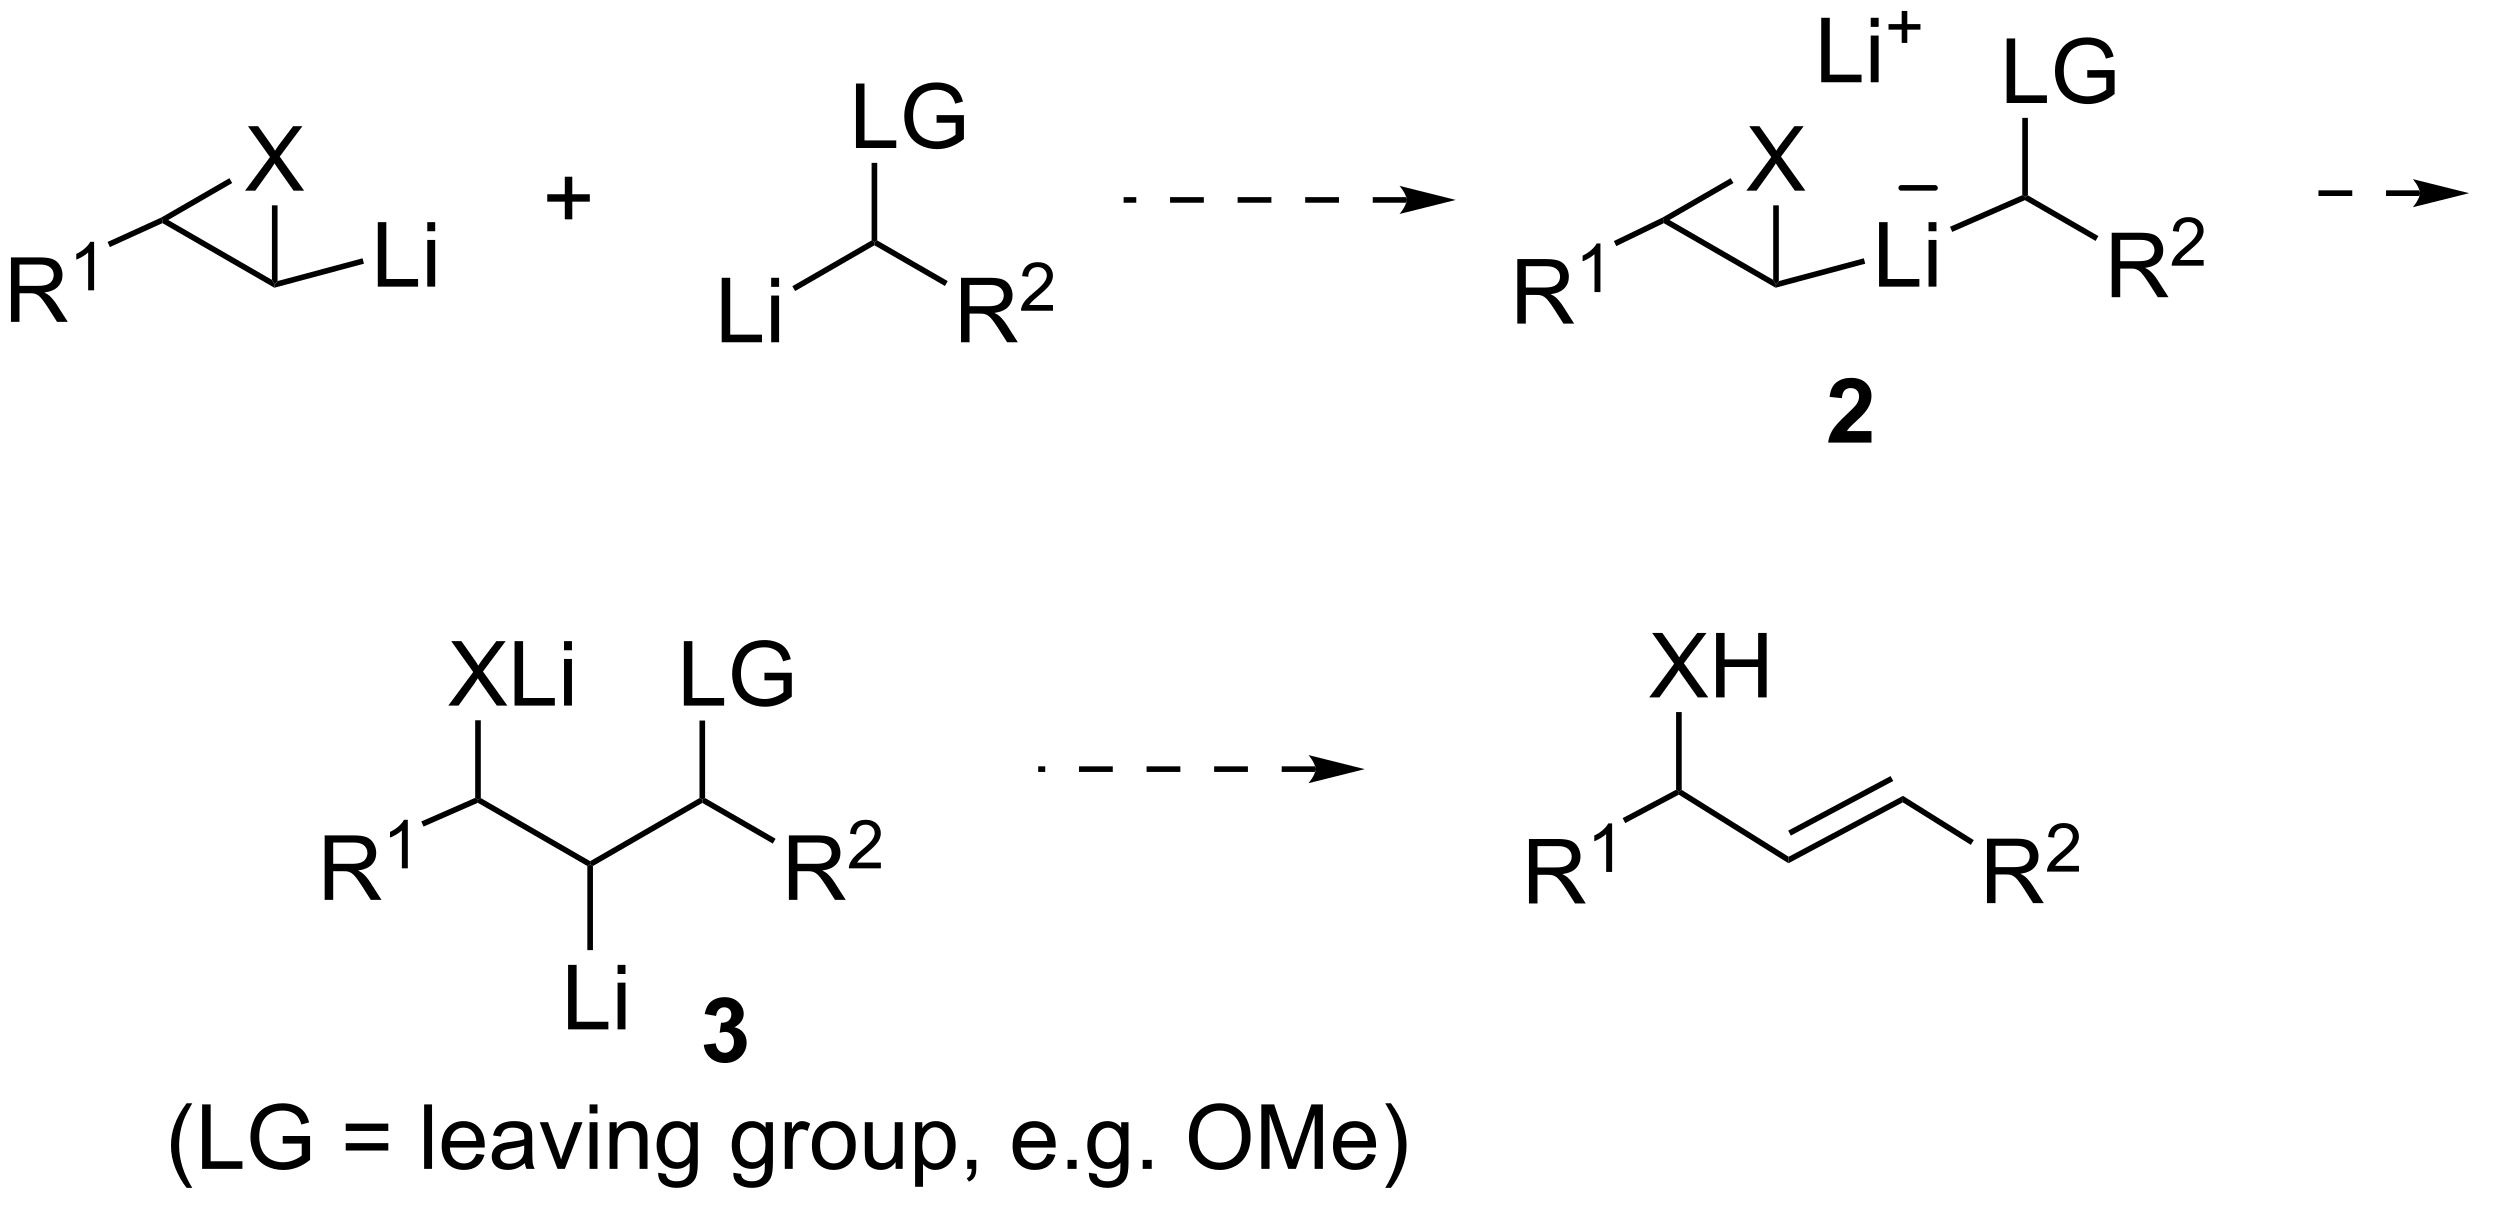 <?xml version="1.0" encoding="UTF-8"?>
<!DOCTYPE svg PUBLIC '-//W3C//DTD SVG 1.0//EN'
          'http://www.w3.org/TR/2001/REC-SVG-20010904/DTD/svg10.dtd'>
<svg stroke-dasharray="none" shape-rendering="auto" xmlns="http://www.w3.org/2000/svg" font-family="'Dialog'" text-rendering="auto" width="609" fill-opacity="1" color-interpolation="auto" color-rendering="auto" preserveAspectRatio="xMidYMid meet" font-size="12px" viewBox="0 0 609 298" fill="black" xmlns:xlink="http://www.w3.org/1999/xlink" stroke="black" image-rendering="auto" stroke-miterlimit="10" stroke-linecap="square" stroke-linejoin="miter" font-style="normal" stroke-width="1" height="298" stroke-dashoffset="0" font-weight="normal" stroke-opacity="1"
><!--Generated by the Batik Graphics2D SVG Generator--><defs id="genericDefs"
  /><g
  ><defs id="defs1"
    ><clipPath clipPathUnits="userSpaceOnUse" id="clipPath1"
      ><path d="M3.108 3.697 L231.298 3.697 L231.298 115.123 L3.108 115.123 L3.108 3.697 Z"
      /></clipPath
      ><clipPath clipPathUnits="userSpaceOnUse" id="clipPath2"
      ><path d="M14.671 4.695 L14.671 112.903 L236.227 112.903 L236.227 4.695 Z"
      /></clipPath
      ><clipPath clipPathUnits="userSpaceOnUse" id="clipPath3"
      ><path d="M14.671 4.695 L14.671 112.05 L235.545 112.05 L235.545 4.695 Z"
      /></clipPath
    ></defs
    ><g stroke-width="0.5" transform="matrix(2.743,0,0,2.743,-40.242,-12.877)" stroke-linejoin="round" stroke-linecap="round"
    ><path fill="none" d="M183.515 21.38 L186.515 21.38" clip-path="url(#clipPath3)"
    /></g
    ><g transform="matrix(2.743,0,0,2.743,-40.242,-12.877)"
    ><path d="M15.643 33.28 L15.643 27.553 L18.183 27.553 Q18.948 27.553 19.347 27.707 Q19.745 27.861 19.982 28.251 Q20.222 28.642 20.222 29.116 Q20.222 29.725 19.826 30.145 Q19.433 30.561 18.607 30.673 Q18.909 30.819 19.065 30.96 Q19.396 31.264 19.693 31.72 L20.69 33.28 L19.737 33.28 L18.979 32.087 Q18.646 31.572 18.43 31.298 Q18.216 31.025 18.047 30.915 Q17.878 30.806 17.701 30.764 Q17.573 30.736 17.279 30.736 L16.401 30.736 L16.401 33.28 L15.643 33.28 ZM16.401 30.079 L18.029 30.079 Q18.55 30.079 18.841 29.973 Q19.136 29.866 19.287 29.629 Q19.44 29.392 19.44 29.116 Q19.44 28.71 19.143 28.449 Q18.849 28.186 18.214 28.186 L16.401 28.186 L16.401 30.079 Z" stroke="none" clip-path="url(#clipPath3)"
    /></g
    ><g transform="matrix(2.743,0,0,2.743,-40.242,-12.877)"
    ><path d="M23.027 30.48 L22.5 30.48 L22.5 27.119 Q22.308 27.3 22 27.482 Q21.691 27.664 21.445 27.755 L21.445 27.246 Q21.886 27.037 22.216 26.742 Q22.548 26.445 22.687 26.168 L23.027 26.168 L23.027 30.48 Z" stroke="none" clip-path="url(#clipPath3)"
    /></g
    ><g transform="matrix(2.743,0,0,2.743,-40.242,-12.877)"
    ><path d="M24.429 26.636 L24.221 26.181 L28.995 24.008 L29.11 24.23 L29.096 24.511 Z" stroke="none" clip-path="url(#clipPath3)"
    /></g
    ><g transform="matrix(2.743,0,0,2.743,-40.242,-12.877)"
    ><path d="M29.096 24.511 L29.11 24.23 L29.61 24.23 L38.82 29.547 L39.07 29.98 L39.035 30.248 Z" stroke="none" clip-path="url(#clipPath3)"
    /></g
    ><g transform="matrix(2.743,0,0,2.743,-40.242,-12.877)"
    ><path d="M36.431 21.63 L38.645 18.646 L36.692 15.903 L37.596 15.903 L38.635 17.372 Q38.958 17.828 39.096 18.075 Q39.286 17.763 39.549 17.422 L40.7 15.903 L41.525 15.903 L39.512 18.601 L41.681 21.63 L40.744 21.63 L39.301 19.586 Q39.181 19.411 39.051 19.203 Q38.861 19.515 38.778 19.633 L37.34 21.63 L36.431 21.63 Z" stroke="none" clip-path="url(#clipPath3)"
    /></g
    ><g transform="matrix(2.743,0,0,2.743,-40.242,-12.877)"
    ><path d="M39.32 29.654 L39.07 29.98 L38.82 29.547 L38.82 22.93 L39.32 22.93 Z" stroke="none" clip-path="url(#clipPath3)"
    /></g
    ><g transform="matrix(2.743,0,0,2.743,-40.242,-12.877)"
    ><path d="M35.041 20.517 L35.291 20.95 L29.61 24.23 L29.11 24.23 L28.995 24.008 Z" stroke="none" clip-path="url(#clipPath3)"
    /></g
    ><g transform="matrix(2.743,0,0,2.743,-40.242,-12.877)"
    ><path d="M48.221 30.15 L48.221 24.423 L48.979 24.423 L48.979 29.473 L51.799 29.473 L51.799 30.15 L48.221 30.15 ZM52.616 25.231 L52.616 24.423 L53.319 24.423 L53.319 25.231 L52.616 25.231 ZM52.616 30.15 L52.616 26.002 L53.319 26.002 L53.319 30.15 L52.616 30.15 Z" stroke="none" clip-path="url(#clipPath3)"
    /></g
    ><g transform="matrix(2.743,0,0,2.743,-40.242,-12.877)"
    ><path d="M39.035 30.248 L39.07 29.98 L39.32 29.654 L46.864 27.631 L46.994 28.113 Z" stroke="none" clip-path="url(#clipPath3)"
    /></g
    ><g transform="matrix(2.743,0,0,2.743,-40.242,-12.877)"
    ><path d="M90.687 17.84 L90.687 12.113 L91.445 12.113 L91.445 17.163 L94.265 17.163 L94.265 17.84 L90.687 17.84 ZM97.847 15.593 L97.847 14.921 L100.274 14.918 L100.274 17.043 Q99.714 17.488 99.121 17.715 Q98.527 17.939 97.902 17.939 Q97.058 17.939 96.368 17.577 Q95.68 17.215 95.329 16.533 Q94.977 15.848 94.977 15.004 Q94.977 14.168 95.326 13.444 Q95.675 12.718 96.332 12.366 Q96.988 12.014 97.845 12.014 Q98.464 12.014 98.967 12.218 Q99.47 12.418 99.753 12.777 Q100.04 13.137 100.188 13.715 L99.503 13.902 Q99.376 13.465 99.183 13.215 Q98.993 12.965 98.636 12.814 Q98.282 12.663 97.847 12.663 Q97.329 12.663 96.949 12.822 Q96.571 12.981 96.337 13.238 Q96.105 13.496 95.977 13.803 Q95.759 14.335 95.759 14.957 Q95.759 15.723 96.022 16.238 Q96.285 16.754 96.787 17.004 Q97.293 17.254 97.86 17.254 Q98.352 17.254 98.821 17.064 Q99.29 16.874 99.532 16.66 L99.532 15.593 L97.847 15.593 Z" stroke="none" clip-path="url(#clipPath3)"
    /></g
    ><g transform="matrix(2.743,0,0,2.743,-40.242,-12.877)"
    ><path d="M100.016 35.09 L100.016 29.363 L102.555 29.363 Q103.321 29.363 103.719 29.517 Q104.118 29.671 104.355 30.061 Q104.594 30.452 104.594 30.926 Q104.594 31.535 104.199 31.955 Q103.805 32.371 102.98 32.483 Q103.282 32.629 103.438 32.77 Q103.769 33.074 104.066 33.53 L105.063 35.09 L104.11 35.09 L103.352 33.897 Q103.019 33.382 102.803 33.108 Q102.589 32.835 102.42 32.725 Q102.251 32.616 102.074 32.574 Q101.946 32.546 101.652 32.546 L100.774 32.546 L100.774 35.09 L100.016 35.09 ZM100.774 31.89 L102.402 31.89 Q102.923 31.89 103.214 31.783 Q103.508 31.676 103.659 31.439 Q103.813 31.202 103.813 30.926 Q103.813 30.52 103.516 30.259 Q103.222 29.996 102.587 29.996 L100.774 29.996 L100.774 31.89 Z" stroke="none" clip-path="url(#clipPath3)"
    /></g
    ><g transform="matrix(2.743,0,0,2.743,-40.242,-12.877)"
    ><path d="M108.185 31.782 L108.185 32.29 L105.345 32.29 Q105.339 32.099 105.408 31.923 Q105.515 31.634 105.753 31.352 Q105.994 31.071 106.445 30.702 Q107.144 30.128 107.39 29.792 Q107.636 29.456 107.636 29.157 Q107.636 28.845 107.412 28.63 Q107.189 28.413 106.828 28.413 Q106.447 28.413 106.218 28.642 Q105.99 28.87 105.988 29.274 L105.445 29.22 Q105.501 28.612 105.865 28.296 Q106.228 27.977 106.839 27.977 Q107.458 27.977 107.818 28.321 Q108.179 28.663 108.179 29.169 Q108.179 29.427 108.074 29.677 Q107.968 29.925 107.722 30.2 Q107.478 30.476 106.91 30.956 Q106.435 31.355 106.3 31.497 Q106.165 31.64 106.078 31.782 L108.185 31.782 Z" stroke="none" clip-path="url(#clipPath3)"
    /></g
    ><g transform="matrix(2.743,0,0,2.743,-40.242,-12.877)"
    ><path d="M98.836 29.66 L98.586 30.093 L92.326 26.479 L92.326 26.19 L92.576 26.046 Z" stroke="none" clip-path="url(#clipPath3)"
    /></g
    ><g transform="matrix(2.743,0,0,2.743,-40.242,-12.877)"
    ><path d="M92.576 26.046 L92.326 26.19 L92.076 26.046 L92.076 19.161 L92.576 19.161 Z" stroke="none" clip-path="url(#clipPath3)"
    /></g
    ><g transform="matrix(2.743,0,0,2.743,-40.242,-12.877)"
    ><path d="M78.762 35.09 L78.762 29.363 L79.52 29.363 L79.52 34.413 L82.34 34.413 L82.34 35.09 L78.762 35.09 ZM83.157 30.171 L83.157 29.363 L83.86 29.363 L83.86 30.171 L83.157 30.171 ZM83.157 35.09 L83.157 30.942 L83.86 30.942 L83.86 35.09 L83.157 35.09 Z" stroke="none" clip-path="url(#clipPath3)"
    /></g
    ><g transform="matrix(2.743,0,0,2.743,-40.242,-12.877)"
    ><path d="M85.285 30.544 L85.035 30.111 L92.076 26.046 L92.326 26.19 L92.326 26.479 Z" stroke="none" clip-path="url(#clipPath3)"
    /></g
    ><g transform="matrix(2.743,0,0,2.743,-40.242,-12.877)"
    ><path d="M64.83 24.173 L64.83 22.603 L63.27 22.603 L63.27 21.946 L64.83 21.946 L64.83 20.389 L65.494 20.389 L65.494 21.946 L67.051 21.946 L67.051 22.603 L65.494 22.603 L65.494 24.173 L64.83 24.173 Z" stroke="none" clip-path="url(#clipPath3)"
    /></g
    ><g transform="matrix(2.743,0,0,2.743,-40.242,-12.877)"
    ><path d="M149.419 33.43 L149.419 27.703 L151.958 27.703 Q152.724 27.703 153.122 27.857 Q153.52 28.011 153.757 28.401 Q153.997 28.792 153.997 29.266 Q153.997 29.875 153.601 30.295 Q153.208 30.711 152.382 30.823 Q152.685 30.969 152.841 31.11 Q153.172 31.414 153.468 31.87 L154.466 33.43 L153.513 33.43 L152.755 32.237 Q152.422 31.722 152.205 31.448 Q151.992 31.175 151.823 31.065 Q151.653 30.956 151.476 30.914 Q151.349 30.886 151.054 30.886 L150.177 30.886 L150.177 33.43 L149.419 33.43 ZM150.177 30.23 L151.804 30.23 Q152.325 30.23 152.617 30.123 Q152.911 30.016 153.062 29.779 Q153.216 29.542 153.216 29.266 Q153.216 28.86 152.919 28.599 Q152.625 28.336 151.989 28.336 L150.177 28.336 L150.177 30.23 Z" stroke="none" clip-path="url(#clipPath3)"
    /></g
    ><g transform="matrix(2.743,0,0,2.743,-40.242,-12.877)"
    ><path d="M156.802 30.63 L156.275 30.63 L156.275 27.269 Q156.084 27.45 155.775 27.632 Q155.466 27.814 155.22 27.905 L155.22 27.396 Q155.662 27.187 155.992 26.892 Q156.324 26.595 156.463 26.317 L156.802 26.317 L156.802 30.63 Z" stroke="none" clip-path="url(#clipPath3)"
    /></g
    ><g transform="matrix(2.743,0,0,2.743,-40.242,-12.877)"
    ><path d="M158.209 26.552 L157.992 26.101 L162.318 24.009 L162.435 24.23 L162.425 24.513 Z" stroke="none" clip-path="url(#clipPath3)"
    /></g
    ><g transform="matrix(2.743,0,0,2.743,-40.242,-12.877)"
    ><path d="M162.425 24.513 L162.435 24.23 L162.935 24.23 L172.145 29.547 L172.395 29.98 L172.36 30.248 Z" stroke="none" clip-path="url(#clipPath3)"
    /></g
    ><g transform="matrix(2.743,0,0,2.743,-40.242,-12.877)"
    ><path d="M169.757 21.63 L171.97 18.646 L170.017 15.903 L170.921 15.903 L171.96 17.372 Q172.283 17.828 172.421 18.075 Q172.611 17.763 172.874 17.422 L174.025 15.903 L174.851 15.903 L172.838 18.601 L175.007 21.63 L174.069 21.63 L172.627 19.586 Q172.507 19.411 172.377 19.203 Q172.186 19.515 172.103 19.633 L170.666 21.63 L169.757 21.63 Z" stroke="none" clip-path="url(#clipPath3)"
    /></g
    ><g transform="matrix(2.743,0,0,2.743,-40.242,-12.877)"
    ><path d="M172.645 29.654 L172.395 29.98 L172.145 29.547 L172.145 22.93 L172.645 22.93 Z" stroke="none" clip-path="url(#clipPath3)"
    /></g
    ><g transform="matrix(2.743,0,0,2.743,-40.242,-12.877)"
    ><path d="M168.367 20.517 L168.617 20.95 L162.935 24.23 L162.435 24.23 L162.318 24.009 Z" stroke="none" clip-path="url(#clipPath3)"
    /></g
    ><g transform="matrix(2.743,0,0,2.743,-40.242,-12.877)"
    ><path d="M181.546 30.15 L181.546 24.423 L182.304 24.423 L182.304 29.473 L185.125 29.473 L185.125 30.15 L181.546 30.15 ZM185.941 25.231 L185.941 24.423 L186.644 24.423 L186.644 25.231 L185.941 25.231 ZM185.941 30.15 L185.941 26.002 L186.644 26.002 L186.644 30.15 L185.941 30.15 Z" stroke="none" clip-path="url(#clipPath3)"
    /></g
    ><g transform="matrix(2.743,0,0,2.743,-40.242,-12.877)"
    ><path d="M172.36 30.248 L172.395 29.98 L172.645 29.654 L180.19 27.631 L180.319 28.113 Z" stroke="none" clip-path="url(#clipPath3)"
    /></g
    ><g transform="matrix(2.743,0,0,2.743,-40.242,-12.877)"
    ><path d="M192.876 13.84 L192.876 8.113 L193.634 8.113 L193.634 13.163 L196.454 13.163 L196.454 13.84 L192.876 13.84 ZM200.036 11.593 L200.036 10.921 L202.464 10.918 L202.464 13.043 Q201.904 13.488 201.31 13.715 Q200.716 13.939 200.091 13.939 Q199.247 13.939 198.557 13.577 Q197.87 13.215 197.518 12.533 Q197.167 11.848 197.167 11.004 Q197.167 10.168 197.516 9.444 Q197.865 8.718 198.521 8.366 Q199.177 8.014 200.034 8.014 Q200.654 8.014 201.156 8.218 Q201.659 8.418 201.943 8.777 Q202.229 9.137 202.378 9.715 L201.693 9.902 Q201.565 9.465 201.372 9.215 Q201.182 8.965 200.826 8.814 Q200.471 8.663 200.036 8.663 Q199.518 8.663 199.138 8.822 Q198.761 8.981 198.526 9.238 Q198.294 9.496 198.167 9.803 Q197.948 10.335 197.948 10.957 Q197.948 11.723 198.211 12.238 Q198.474 12.754 198.977 13.004 Q199.482 13.254 200.049 13.254 Q200.542 13.254 201.011 13.064 Q201.479 12.874 201.721 12.66 L201.721 11.593 L200.036 11.593 Z" stroke="none" clip-path="url(#clipPath3)"
    /></g
    ><g transform="matrix(2.743,0,0,2.743,-40.242,-12.877)"
    ><path d="M202.206 31.09 L202.206 25.363 L204.745 25.363 Q205.51 25.363 205.909 25.517 Q206.307 25.671 206.544 26.061 Q206.784 26.452 206.784 26.926 Q206.784 27.535 206.388 27.955 Q205.995 28.371 205.169 28.483 Q205.471 28.629 205.627 28.77 Q205.958 29.074 206.255 29.53 L207.252 31.09 L206.299 31.09 L205.542 29.897 Q205.208 29.382 204.992 29.108 Q204.779 28.835 204.609 28.725 Q204.44 28.616 204.263 28.574 Q204.135 28.546 203.841 28.546 L202.963 28.546 L202.963 31.09 L202.206 31.09 ZM202.963 27.89 L204.591 27.89 Q205.112 27.89 205.404 27.783 Q205.698 27.676 205.849 27.439 Q206.002 27.202 206.002 26.926 Q206.002 26.52 205.706 26.259 Q205.411 25.996 204.776 25.996 L202.963 25.996 L202.963 27.89 Z" stroke="none" clip-path="url(#clipPath3)"
    /></g
    ><g transform="matrix(2.743,0,0,2.743,-40.242,-12.877)"
    ><path d="M210.374 27.782 L210.374 28.29 L207.534 28.29 Q207.529 28.099 207.597 27.923 Q207.704 27.634 207.943 27.352 Q208.183 27.071 208.634 26.702 Q209.333 26.128 209.579 25.792 Q209.825 25.456 209.825 25.157 Q209.825 24.845 209.601 24.63 Q209.378 24.413 209.017 24.413 Q208.636 24.413 208.407 24.642 Q208.179 24.87 208.177 25.274 L207.634 25.22 Q207.691 24.612 208.054 24.296 Q208.417 23.977 209.029 23.977 Q209.648 23.977 210.007 24.321 Q210.368 24.663 210.368 25.169 Q210.368 25.427 210.263 25.677 Q210.157 25.925 209.911 26.2 Q209.667 26.476 209.099 26.956 Q208.624 27.355 208.489 27.497 Q208.355 27.64 208.267 27.782 L210.374 27.782 Z" stroke="none" clip-path="url(#clipPath3)"
    /></g
    ><g transform="matrix(2.743,0,0,2.743,-40.242,-12.877)"
    ><path d="M201.025 25.66 L200.775 26.093 L194.5 22.47 L194.515 22.19 L194.765 22.046 Z" stroke="none" clip-path="url(#clipPath3)"
    /></g
    ><g transform="matrix(2.743,0,0,2.743,-40.242,-12.877)"
    ><path d="M194.765 22.046 L194.515 22.19 L194.265 22.026 L194.265 15.161 L194.765 15.161 Z" stroke="none" clip-path="url(#clipPath3)"
    /></g
    ><g transform="matrix(2.743,0,0,2.743,-40.242,-12.877)"
    ><path d="M194.265 22.026 L194.515 22.19 L194.5 22.47 L188.044 25.29 L187.844 24.832 Z" stroke="none" clip-path="url(#clipPath3)"
    /></g
    ><g transform="matrix(2.743,0,0,2.743,-40.242,-12.877)"
    ><path d="M54.481 67.36 L56.695 64.376 L54.742 61.633 L55.645 61.633 L56.685 63.102 Q57.008 63.558 57.145 63.805 Q57.336 63.493 57.599 63.152 L58.75 61.633 L59.575 61.633 L57.562 64.331 L59.731 67.36 L58.794 67.36 L57.351 65.316 Q57.231 65.141 57.101 64.933 Q56.911 65.245 56.828 65.363 L55.39 67.36 L54.481 67.36 ZM60.367 67.36 L60.367 61.633 L61.125 61.633 L61.125 66.683 L63.945 66.683 L63.945 67.36 L60.367 67.36 ZM64.761 62.441 L64.761 61.633 L65.465 61.633 L65.465 62.441 L64.761 62.441 ZM64.761 67.36 L64.761 63.212 L65.465 63.212 L65.465 67.36 L64.761 67.36 Z" stroke="none" clip-path="url(#clipPath3)"
    /></g
    ><g transform="matrix(2.743,0,0,2.743,-40.242,-12.877)"
    ><path d="M65.121 96.11 L65.121 90.383 L65.879 90.383 L65.879 95.433 L68.699 95.433 L68.699 96.11 L65.121 96.11 ZM69.516 91.191 L69.516 90.383 L70.219 90.383 L70.219 91.191 L69.516 91.191 ZM69.516 96.11 L69.516 91.962 L70.219 91.962 L70.219 96.11 L69.516 96.11 Z" stroke="none" clip-path="url(#clipPath3)"
    /></g
    ><g transform="matrix(2.743,0,0,2.743,-40.242,-12.877)"
    ><path d="M67.33 89.076 L66.83 89.076 L66.83 81.604 L67.08 81.46 L67.33 81.604 Z" stroke="none" clip-path="url(#clipPath3)"
    /></g
    ><g transform="matrix(2.743,0,0,2.743,-40.242,-12.877)"
    ><path d="M67.08 81.171 L67.08 81.46 L66.83 81.604 L57.105 75.99 L57.12 75.71 L57.37 75.566 Z" stroke="none" clip-path="url(#clipPath3)"
    /></g
    ><g transform="matrix(2.743,0,0,2.743,-40.242,-12.877)"
    ><path d="M57.37 75.566 L57.12 75.71 L56.87 75.547 L56.87 68.66 L57.37 68.66 Z" stroke="none" clip-path="url(#clipPath3)"
    /></g
    ><g transform="matrix(2.743,0,0,2.743,-40.242,-12.877)"
    ><path d="M43.504 84.61 L43.504 78.883 L46.043 78.883 Q46.808 78.883 47.207 79.037 Q47.605 79.191 47.842 79.581 Q48.082 79.972 48.082 80.446 Q48.082 81.055 47.686 81.475 Q47.293 81.891 46.467 82.003 Q46.769 82.149 46.925 82.29 Q47.256 82.594 47.553 83.05 L48.55 84.61 L47.597 84.61 L46.839 83.417 Q46.506 82.902 46.29 82.628 Q46.076 82.355 45.907 82.245 Q45.738 82.136 45.561 82.094 Q45.433 82.066 45.139 82.066 L44.261 82.066 L44.261 84.61 L43.504 84.61 ZM44.261 81.409 L45.889 81.409 Q46.41 81.409 46.701 81.303 Q46.996 81.196 47.147 80.959 Q47.3 80.722 47.3 80.446 Q47.3 80.04 47.004 79.779 Q46.709 79.516 46.074 79.516 L44.261 79.516 L44.261 81.409 Z" stroke="none" clip-path="url(#clipPath3)"
    /></g
    ><g transform="matrix(2.743,0,0,2.743,-40.242,-12.877)"
    ><path d="M50.887 81.81 L50.36 81.81 L50.36 78.449 Q50.168 78.63 49.86 78.812 Q49.551 78.994 49.305 79.085 L49.305 78.576 Q49.746 78.367 50.076 78.072 Q50.408 77.775 50.547 77.498 L50.887 77.498 L50.887 81.81 Z" stroke="none" clip-path="url(#clipPath3)"
    /></g
    ><g transform="matrix(2.743,0,0,2.743,-40.242,-12.877)"
    ><path d="M67.33 81.604 L67.08 81.46 L67.08 81.171 L76.79 75.566 L77.04 75.71 L77.04 75.999 Z" stroke="none" clip-path="url(#clipPath3)"
    /></g
    ><g transform="matrix(2.743,0,0,2.743,-40.242,-12.877)"
    ><path d="M52.285 78.103 L52.085 77.645 L56.87 75.547 L57.12 75.71 L57.105 75.99 Z" stroke="none" clip-path="url(#clipPath3)"
    /></g
    ><g transform="matrix(2.743,0,0,2.743,-40.242,-12.877)"
    ><path d="M84.73 84.61 L84.73 78.883 L87.269 78.883 Q88.035 78.883 88.433 79.037 Q88.832 79.191 89.069 79.581 Q89.308 79.972 89.308 80.446 Q89.308 81.055 88.912 81.475 Q88.519 81.891 87.694 82.003 Q87.996 82.149 88.152 82.29 Q88.483 82.594 88.78 83.05 L89.777 84.61 L88.824 84.61 L88.066 83.417 Q87.733 82.902 87.517 82.628 Q87.303 82.355 87.134 82.245 Q86.965 82.136 86.787 82.094 Q86.66 82.066 86.366 82.066 L85.488 82.066 L85.488 84.61 L84.73 84.61 ZM85.488 81.409 L87.116 81.409 Q87.636 81.409 87.928 81.303 Q88.222 81.196 88.373 80.959 Q88.527 80.722 88.527 80.446 Q88.527 80.04 88.23 79.779 Q87.936 79.516 87.3 79.516 L85.488 79.516 L85.488 81.409 Z" stroke="none" clip-path="url(#clipPath3)"
    /></g
    ><g transform="matrix(2.743,0,0,2.743,-40.242,-12.877)"
    ><path d="M92.899 81.302 L92.899 81.81 L90.059 81.81 Q90.053 81.619 90.121 81.443 Q90.229 81.154 90.467 80.873 Q90.707 80.591 91.159 80.222 Q91.858 79.648 92.104 79.312 Q92.35 78.976 92.35 78.677 Q92.35 78.365 92.125 78.15 Q91.903 77.933 91.541 77.933 Q91.16 77.933 90.932 78.162 Q90.704 78.39 90.701 78.794 L90.159 78.74 Q90.215 78.132 90.579 77.816 Q90.942 77.498 91.553 77.498 Q92.172 77.498 92.532 77.841 Q92.893 78.183 92.893 78.689 Q92.893 78.947 92.787 79.197 Q92.682 79.445 92.436 79.72 Q92.192 79.996 91.623 80.476 Q91.149 80.874 91.014 81.017 Q90.879 81.16 90.791 81.302 L92.899 81.302 Z" stroke="none" clip-path="url(#clipPath3)"
    /></g
    ><g transform="matrix(2.743,0,0,2.743,-40.242,-12.877)"
    ><path d="M77.04 75.999 L77.04 75.71 L77.29 75.566 L83.55 79.18 L83.3 79.613 Z" stroke="none" clip-path="url(#clipPath3)"
    /></g
    ><g transform="matrix(2.743,0,0,2.743,-40.242,-12.877)"
    ><path d="M75.401 67.36 L75.401 61.633 L76.159 61.633 L76.159 66.683 L78.979 66.683 L78.979 67.36 L75.401 67.36 ZM82.561 65.113 L82.561 64.441 L84.988 64.438 L84.988 66.563 Q84.428 67.008 83.835 67.235 Q83.241 67.459 82.616 67.459 Q81.772 67.459 81.082 67.097 Q80.394 66.735 80.043 66.053 Q79.691 65.368 79.691 64.524 Q79.691 63.688 80.04 62.964 Q80.389 62.238 81.046 61.886 Q81.702 61.535 82.558 61.535 Q83.178 61.535 83.681 61.738 Q84.183 61.938 84.467 62.297 Q84.754 62.657 84.902 63.235 L84.217 63.422 Q84.09 62.985 83.897 62.735 Q83.707 62.485 83.35 62.334 Q82.996 62.183 82.561 62.183 Q82.043 62.183 81.663 62.342 Q81.285 62.501 81.051 62.758 Q80.819 63.016 80.691 63.324 Q80.473 63.855 80.473 64.477 Q80.473 65.243 80.736 65.758 Q80.999 66.274 81.501 66.524 Q82.006 66.774 82.574 66.774 Q83.066 66.774 83.535 66.584 Q84.004 66.394 84.246 66.18 L84.246 65.113 L82.561 65.113 Z" stroke="none" clip-path="url(#clipPath3)"
    /></g
    ><g transform="matrix(2.743,0,0,2.743,-40.242,-12.877)"
    ><path d="M77.29 75.566 L77.04 75.71 L76.79 75.566 L76.79 68.681 L77.29 68.681 Z" stroke="none" clip-path="url(#clipPath3)"
    /></g
    ><g transform="matrix(2.743,0,0,2.743,-40.242,-12.877)"
    ><path d="M150.454 84.93 L150.454 79.203 L152.993 79.203 Q153.759 79.203 154.157 79.357 Q154.556 79.511 154.793 79.901 Q155.032 80.292 155.032 80.766 Q155.032 81.375 154.637 81.795 Q154.243 82.211 153.418 82.323 Q153.72 82.469 153.876 82.61 Q154.207 82.914 154.504 83.37 L155.501 84.93 L154.548 84.93 L153.79 83.737 Q153.457 83.222 153.241 82.948 Q153.027 82.675 152.858 82.565 Q152.689 82.456 152.512 82.414 Q152.384 82.386 152.09 82.386 L151.212 82.386 L151.212 84.93 L150.454 84.93 ZM151.212 81.73 L152.84 81.73 Q153.361 81.73 153.652 81.623 Q153.946 81.516 154.097 81.279 Q154.251 81.042 154.251 80.766 Q154.251 80.36 153.954 80.099 Q153.66 79.836 153.024 79.836 L151.212 79.836 L151.212 81.73 Z" stroke="none" clip-path="url(#clipPath3)"
    /></g
    ><g transform="matrix(2.743,0,0,2.743,-40.242,-12.877)"
    ><path d="M157.838 82.13 L157.31 82.13 L157.31 78.769 Q157.119 78.95 156.81 79.132 Q156.502 79.314 156.256 79.405 L156.256 78.896 Q156.697 78.687 157.027 78.392 Q157.359 78.095 157.498 77.817 L157.838 77.817 L157.838 82.13 Z" stroke="none" clip-path="url(#clipPath3)"
    /></g
    ><g transform="matrix(2.743,0,0,2.743,-40.242,-12.877)"
    ><path d="M159.006 77.792 L158.772 77.35 L163.52 74.83 L163.77 74.98 L163.76 75.269 Z" stroke="none" clip-path="url(#clipPath3)"
    /></g
    ><g transform="matrix(2.743,0,0,2.743,-40.242,-12.877)"
    ><path d="M163.76 75.269 L163.77 74.98 L164.02 74.841 L173.52 80.781 L173.5 81.359 Z" stroke="none" clip-path="url(#clipPath3)"
    /></g
    ><g transform="matrix(2.743,0,0,2.743,-40.242,-12.877)"
    ><path d="M173.5 81.359 L173.52 80.781 L183.67 75.371 L183.65 75.949 ZM173.71 78.901 L182.804 74.054 L182.569 73.612 L173.475 78.459 Z" stroke="none" clip-path="url(#clipPath3)"
    /></g
    ><g transform="matrix(2.743,0,0,2.743,-40.242,-12.877)"
    ><path d="M191.13 84.9 L191.13 79.173 L193.669 79.173 Q194.435 79.173 194.833 79.327 Q195.232 79.481 195.469 79.871 Q195.708 80.262 195.708 80.736 Q195.708 81.345 195.312 81.765 Q194.919 82.181 194.094 82.293 Q194.396 82.439 194.552 82.58 Q194.883 82.884 195.18 83.34 L196.177 84.9 L195.224 84.9 L194.466 83.707 Q194.133 83.192 193.917 82.918 Q193.703 82.645 193.534 82.535 Q193.365 82.426 193.188 82.384 Q193.06 82.356 192.766 82.356 L191.888 82.356 L191.888 84.9 L191.13 84.9 ZM191.888 81.7 L193.516 81.7 Q194.036 81.7 194.328 81.593 Q194.622 81.486 194.773 81.249 Q194.927 81.012 194.927 80.736 Q194.927 80.33 194.63 80.069 Q194.336 79.806 193.701 79.806 L191.888 79.806 L191.888 81.7 Z" stroke="none" clip-path="url(#clipPath3)"
    /></g
    ><g transform="matrix(2.743,0,0,2.743,-40.242,-12.877)"
    ><path d="M199.299 81.592 L199.299 82.1 L196.459 82.1 Q196.453 81.909 196.521 81.733 Q196.629 81.444 196.867 81.162 Q197.107 80.881 197.559 80.512 Q198.258 79.938 198.504 79.602 Q198.75 79.266 198.75 78.967 Q198.75 78.655 198.525 78.44 Q198.303 78.223 197.941 78.223 Q197.56 78.223 197.332 78.452 Q197.103 78.68 197.101 79.084 L196.559 79.03 Q196.615 78.422 196.978 78.106 Q197.342 77.787 197.953 77.787 Q198.572 77.787 198.932 78.131 Q199.293 78.473 199.293 78.979 Q199.293 79.237 199.188 79.487 Q199.082 79.735 198.836 80.01 Q198.592 80.285 198.023 80.766 Q197.549 81.165 197.414 81.307 Q197.279 81.45 197.191 81.592 L199.299 81.592 Z" stroke="none" clip-path="url(#clipPath3)"
    /></g
    ><g transform="matrix(2.743,0,0,2.743,-40.242,-12.877)"
    ><path d="M183.65 75.949 L183.67 75.371 L189.958 79.303 L189.692 79.727 Z" stroke="none" clip-path="url(#clipPath3)"
    /></g
    ><g transform="matrix(2.743,0,0,2.743,-40.242,-12.877)"
    ><path d="M161.131 66.63 L163.345 63.646 L161.392 60.903 L162.296 60.903 L163.335 62.372 Q163.657 62.828 163.796 63.075 Q163.986 62.763 164.249 62.422 L165.4 60.903 L166.225 60.903 L164.212 63.601 L166.381 66.63 L165.444 66.63 L164.001 64.586 Q163.881 64.411 163.751 64.203 Q163.561 64.515 163.478 64.633 L162.04 66.63 L161.131 66.63 ZM167.072 66.63 L167.072 60.903 L167.829 60.903 L167.829 63.255 L170.806 63.255 L170.806 60.903 L171.564 60.903 L171.564 66.63 L170.806 66.63 L170.806 63.929 L167.829 63.929 L167.829 66.63 L167.072 66.63 Z" stroke="none" clip-path="url(#clipPath3)"
    /></g
    ><g transform="matrix(2.743,0,0,2.743,-40.242,-12.877)"
    ><path d="M164.02 74.841 L163.77 74.98 L163.52 74.83 L163.52 67.93 L164.02 67.93 Z" stroke="none" clip-path="url(#clipPath3)"
    /></g
    ><g transform="matrix(2.743,0,0,2.743,-40.242,-12.877)"
    ><path d="M176.411 12 L176.411 6.273 L177.169 6.273 L177.169 11.323 L179.989 11.323 L179.989 12 L176.411 12 ZM180.806 7.081 L180.806 6.273 L181.509 6.273 L181.509 7.081 L180.806 7.081 ZM180.806 12 L180.806 7.852 L181.509 7.852 L181.509 12 L180.806 12 Z" stroke="none" clip-path="url(#clipPath3)"
    /></g
    ><g transform="matrix(2.743,0,0,2.743,-40.242,-12.877)"
    ><path d="M183.556 8.505 L183.556 7.327 L182.386 7.327 L182.386 6.835 L183.556 6.835 L183.556 5.667 L184.054 5.667 L184.054 6.835 L185.222 6.835 L185.222 7.327 L184.054 7.327 L184.054 8.505 L183.556 8.505 Z" stroke="none" clip-path="url(#clipPath3)"
    /></g
    ><g transform="matrix(2.743,0,0,2.743,-40.242,-12.877)"
    ><path d="M31.242 110.185 Q30.659 109.451 30.255 108.466 Q29.854 107.479 29.854 106.424 Q29.854 105.495 30.157 104.643 Q30.508 103.656 31.242 102.674 L31.745 102.674 Q31.274 103.487 31.12 103.836 Q30.883 104.375 30.745 104.961 Q30.578 105.69 30.578 106.43 Q30.578 108.307 31.745 110.185 L31.242 110.185 ZM32.62 108.5 L32.62 102.773 L33.378 102.773 L33.378 107.823 L36.198 107.823 L36.198 108.5 L32.62 108.5 ZM39.78 106.253 L39.78 105.581 L42.207 105.578 L42.207 107.703 Q41.647 108.148 41.054 108.375 Q40.46 108.599 39.835 108.599 Q38.991 108.599 38.301 108.237 Q37.614 107.875 37.262 107.193 Q36.91 106.508 36.91 105.664 Q36.91 104.828 37.259 104.104 Q37.608 103.378 38.264 103.026 Q38.921 102.674 39.778 102.674 Q40.397 102.674 40.9 102.878 Q41.403 103.078 41.686 103.438 Q41.973 103.797 42.121 104.375 L41.436 104.562 Q41.309 104.125 41.116 103.875 Q40.926 103.625 40.569 103.474 Q40.215 103.323 39.78 103.323 Q39.262 103.323 38.882 103.482 Q38.504 103.641 38.27 103.898 Q38.038 104.156 37.91 104.463 Q37.692 104.995 37.692 105.617 Q37.692 106.383 37.955 106.898 Q38.218 107.414 38.72 107.664 Q39.225 107.914 39.793 107.914 Q40.285 107.914 40.754 107.724 Q41.223 107.534 41.465 107.32 L41.465 106.253 L39.78 106.253 ZM49.155 105.133 L45.374 105.133 L45.374 104.477 L49.155 104.477 L49.155 105.133 ZM49.155 106.87 L45.374 106.87 L45.374 106.213 L49.155 106.213 L49.155 106.87 ZM52.336 108.5 L52.336 102.773 L53.039 102.773 L53.039 108.5 L52.336 108.5 ZM56.968 107.164 L57.694 107.253 Q57.522 107.891 57.056 108.242 Q56.593 108.594 55.871 108.594 Q54.96 108.594 54.426 108.034 Q53.895 107.471 53.895 106.461 Q53.895 105.414 54.434 104.836 Q54.973 104.258 55.832 104.258 Q56.663 104.258 57.189 104.826 Q57.718 105.391 57.718 106.417 Q57.718 106.479 57.715 106.604 L54.621 106.604 Q54.66 107.289 55.007 107.654 Q55.356 108.016 55.874 108.016 Q56.262 108.016 56.535 107.812 Q56.809 107.609 56.968 107.164 ZM54.66 106.026 L56.975 106.026 Q56.929 105.503 56.71 105.242 Q56.374 104.836 55.84 104.836 Q55.356 104.836 55.025 105.162 Q54.694 105.484 54.66 106.026 ZM61.284 107.987 Q60.893 108.32 60.532 108.458 Q60.172 108.594 59.758 108.594 Q59.073 108.594 58.706 108.26 Q58.339 107.924 58.339 107.406 Q58.339 107.102 58.477 106.849 Q58.617 106.596 58.841 106.445 Q59.065 106.292 59.347 106.213 Q59.555 106.159 59.972 106.109 Q60.823 106.008 61.227 105.867 Q61.229 105.721 61.229 105.682 Q61.229 105.253 61.032 105.078 Q60.761 104.838 60.229 104.838 Q59.735 104.838 59.498 105.013 Q59.261 105.188 59.149 105.628 L58.461 105.534 Q58.555 105.094 58.768 104.823 Q58.985 104.549 59.391 104.404 Q59.797 104.258 60.331 104.258 Q60.862 104.258 61.193 104.383 Q61.526 104.508 61.682 104.698 Q61.839 104.885 61.901 105.174 Q61.938 105.354 61.938 105.823 L61.938 106.76 Q61.938 107.742 61.982 108.003 Q62.026 108.26 62.159 108.5 L61.425 108.5 Q61.315 108.281 61.284 107.987 ZM61.227 106.417 Q60.844 106.573 60.078 106.682 Q59.643 106.745 59.464 106.823 Q59.284 106.901 59.185 107.052 Q59.089 107.203 59.089 107.385 Q59.089 107.667 59.302 107.854 Q59.516 108.042 59.925 108.042 Q60.331 108.042 60.646 107.865 Q60.964 107.688 61.112 107.378 Q61.227 107.141 61.227 106.674 L61.227 106.417 ZM64.179 108.5 L62.6 104.352 L63.343 104.352 L64.233 106.836 Q64.379 107.237 64.499 107.672 Q64.593 107.344 64.762 106.883 L65.684 104.352 L66.405 104.352 L64.835 108.5 L64.179 108.5 ZM67.03 103.581 L67.03 102.773 L67.733 102.773 L67.733 103.581 L67.03 103.581 ZM67.03 108.5 L67.03 104.352 L67.733 104.352 L67.733 108.5 L67.03 108.5 ZM68.805 108.5 L68.805 104.352 L69.438 104.352 L69.438 104.94 Q69.893 104.258 70.758 104.258 Q71.133 104.258 71.445 104.393 Q71.761 104.526 71.917 104.745 Q72.073 104.963 72.136 105.266 Q72.175 105.461 72.175 105.948 L72.175 108.5 L71.472 108.5 L71.472 105.977 Q71.472 105.547 71.388 105.333 Q71.308 105.12 71.099 104.995 Q70.891 104.867 70.61 104.867 Q70.159 104.867 69.834 105.154 Q69.508 105.438 69.508 106.234 L69.508 108.5 L68.805 108.5 ZM73.124 108.844 L73.809 108.945 Q73.85 109.263 74.046 109.406 Q74.309 109.602 74.762 109.602 Q75.249 109.602 75.514 109.406 Q75.78 109.211 75.874 108.859 Q75.929 108.646 75.926 107.956 Q75.465 108.5 74.778 108.5 Q73.921 108.5 73.452 107.883 Q72.983 107.266 72.983 106.401 Q72.983 105.807 73.197 105.307 Q73.413 104.805 73.822 104.531 Q74.231 104.258 74.78 104.258 Q75.514 104.258 75.991 104.852 L75.991 104.352 L76.639 104.352 L76.639 107.938 Q76.639 108.906 76.442 109.31 Q76.246 109.716 75.817 109.951 Q75.389 110.185 74.764 110.185 Q74.022 110.185 73.564 109.849 Q73.108 109.516 73.124 108.844 ZM73.707 106.352 Q73.707 107.167 74.03 107.542 Q74.356 107.917 74.843 107.917 Q75.327 107.917 75.655 107.544 Q75.983 107.172 75.983 106.375 Q75.983 105.612 75.645 105.227 Q75.309 104.838 74.832 104.838 Q74.364 104.838 74.035 105.221 Q73.707 105.602 73.707 106.352 ZM79.796 108.844 L80.481 108.945 Q80.522 109.263 80.718 109.406 Q80.981 109.602 81.434 109.602 Q81.921 109.602 82.186 109.406 Q82.452 109.211 82.546 108.859 Q82.6 108.646 82.598 107.956 Q82.137 108.5 81.449 108.5 Q80.593 108.5 80.124 107.883 Q79.655 107.266 79.655 106.401 Q79.655 105.807 79.869 105.307 Q80.085 104.805 80.494 104.531 Q80.903 104.258 81.452 104.258 Q82.186 104.258 82.663 104.852 L82.663 104.352 L83.311 104.352 L83.311 107.938 Q83.311 108.906 83.114 109.31 Q82.918 109.716 82.489 109.951 Q82.061 110.185 81.436 110.185 Q80.694 110.185 80.236 109.849 Q79.78 109.516 79.796 108.844 ZM80.379 106.352 Q80.379 107.167 80.702 107.542 Q81.028 107.917 81.514 107.917 Q81.999 107.917 82.327 107.544 Q82.655 107.172 82.655 106.375 Q82.655 105.612 82.317 105.227 Q81.981 104.838 81.504 104.838 Q81.035 104.838 80.707 105.221 Q80.379 105.602 80.379 106.352 ZM84.367 108.5 L84.367 104.352 L85 104.352 L85 104.979 Q85.242 104.539 85.445 104.398 Q85.651 104.258 85.899 104.258 Q86.253 104.258 86.62 104.484 L86.378 105.135 Q86.12 104.984 85.862 104.984 Q85.633 104.984 85.448 105.122 Q85.266 105.26 85.188 105.508 Q85.07 105.883 85.07 106.328 L85.07 108.5 L84.367 108.5 ZM86.776 106.424 Q86.776 105.273 87.417 104.719 Q87.953 104.258 88.722 104.258 Q89.578 104.258 90.12 104.818 Q90.664 105.378 90.664 106.367 Q90.664 107.167 90.422 107.628 Q90.183 108.086 89.724 108.341 Q89.266 108.594 88.722 108.594 Q87.852 108.594 87.313 108.037 Q86.776 107.477 86.776 106.424 ZM87.5 106.424 Q87.5 107.221 87.847 107.62 Q88.195 108.016 88.722 108.016 Q89.245 108.016 89.591 107.617 Q89.94 107.219 89.94 106.401 Q89.94 105.633 89.591 105.237 Q89.242 104.838 88.722 104.838 Q88.195 104.838 87.847 105.234 Q87.5 105.628 87.5 106.424 ZM94.207 108.5 L94.207 107.891 Q93.723 108.594 92.889 108.594 Q92.522 108.594 92.205 108.453 Q91.887 108.312 91.731 108.099 Q91.577 107.885 91.514 107.578 Q91.473 107.37 91.473 106.922 L91.473 104.352 L92.176 104.352 L92.176 106.651 Q92.176 107.203 92.218 107.393 Q92.285 107.672 92.499 107.831 Q92.715 107.987 93.03 107.987 Q93.348 107.987 93.624 107.826 Q93.903 107.664 94.017 107.385 Q94.132 107.104 94.132 106.573 L94.132 104.352 L94.835 104.352 L94.835 108.5 L94.207 108.5 ZM95.938 110.091 L95.938 104.352 L96.578 104.352 L96.578 104.891 Q96.805 104.573 97.089 104.417 Q97.375 104.258 97.781 104.258 Q98.313 104.258 98.719 104.531 Q99.125 104.805 99.331 105.302 Q99.539 105.799 99.539 106.393 Q99.539 107.031 99.31 107.542 Q99.081 108.049 98.646 108.323 Q98.211 108.594 97.729 108.594 Q97.378 108.594 97.099 108.445 Q96.82 108.297 96.641 108.07 L96.641 110.091 L95.938 110.091 ZM96.573 106.448 Q96.573 107.25 96.896 107.633 Q97.222 108.016 97.683 108.016 Q98.151 108.016 98.485 107.62 Q98.82 107.221 98.82 106.391 Q98.82 105.596 98.492 105.203 Q98.167 104.807 97.714 104.807 Q97.266 104.807 96.919 105.229 Q96.573 105.648 96.573 106.448 ZM100.569 108.5 L100.569 107.698 L101.371 107.698 L101.371 108.5 Q101.371 108.943 101.215 109.213 Q101.059 109.484 100.718 109.633 L100.522 109.333 Q100.746 109.234 100.85 109.044 Q100.957 108.857 100.968 108.5 L100.569 108.5 ZM107.671 107.164 L108.397 107.253 Q108.225 107.891 107.759 108.242 Q107.296 108.594 106.574 108.594 Q105.663 108.594 105.129 108.034 Q104.598 107.471 104.598 106.461 Q104.598 105.414 105.137 104.836 Q105.676 104.258 106.535 104.258 Q107.366 104.258 107.892 104.826 Q108.421 105.391 108.421 106.417 Q108.421 106.479 108.418 106.604 L105.324 106.604 Q105.364 107.289 105.71 107.654 Q106.059 108.016 106.577 108.016 Q106.965 108.016 107.239 107.812 Q107.512 107.609 107.671 107.164 ZM105.364 106.026 L107.679 106.026 Q107.632 105.503 107.413 105.242 Q107.077 104.836 106.543 104.836 Q106.059 104.836 105.728 105.162 Q105.397 105.484 105.364 106.026 ZM109.479 108.5 L109.479 107.698 L110.281 107.698 L110.281 108.5 L109.479 108.5 ZM111.374 108.844 L112.059 108.945 Q112.1 109.263 112.296 109.406 Q112.559 109.602 113.012 109.602 Q113.499 109.602 113.764 109.406 Q114.03 109.211 114.124 108.859 Q114.179 108.646 114.176 107.956 Q113.715 108.5 113.028 108.5 Q112.171 108.5 111.702 107.883 Q111.233 107.266 111.233 106.401 Q111.233 105.807 111.447 105.307 Q111.663 104.805 112.072 104.531 Q112.481 104.258 113.03 104.258 Q113.764 104.258 114.241 104.852 L114.241 104.352 L114.889 104.352 L114.889 107.938 Q114.889 108.906 114.692 109.31 Q114.496 109.716 114.067 109.951 Q113.639 110.185 113.014 110.185 Q112.272 110.185 111.814 109.849 Q111.358 109.516 111.374 108.844 ZM111.957 106.352 Q111.957 107.167 112.28 107.542 Q112.606 107.917 113.093 107.917 Q113.577 107.917 113.905 107.544 Q114.233 107.172 114.233 106.375 Q114.233 105.612 113.895 105.227 Q113.559 104.838 113.082 104.838 Q112.614 104.838 112.285 105.221 Q111.957 105.602 111.957 106.352 ZM116.151 108.5 L116.151 107.698 L116.953 107.698 L116.953 108.5 L116.151 108.5 ZM120.258 105.711 Q120.258 104.284 121.024 103.479 Q121.789 102.672 123 102.672 Q123.792 102.672 124.427 103.052 Q125.065 103.43 125.399 104.107 Q125.735 104.784 125.735 105.643 Q125.735 106.516 125.383 107.203 Q125.031 107.891 124.386 108.245 Q123.742 108.599 122.995 108.599 Q122.188 108.599 121.55 108.208 Q120.914 107.815 120.586 107.141 Q120.258 106.463 120.258 105.711 ZM121.039 105.721 Q121.039 106.758 121.594 107.354 Q122.151 107.948 122.992 107.948 Q123.847 107.948 124.399 107.346 Q124.953 106.745 124.953 105.641 Q124.953 104.94 124.716 104.419 Q124.479 103.898 124.024 103.612 Q123.57 103.323 123.003 103.323 Q122.198 103.323 121.617 103.878 Q121.039 104.43 121.039 105.721 ZM126.686 108.5 L126.686 102.773 L127.827 102.773 L129.184 106.828 Q129.371 107.393 129.457 107.674 Q129.554 107.362 129.762 106.758 L131.132 102.773 L132.153 102.773 L132.153 108.5 L131.421 108.5 L131.421 103.706 L129.757 108.5 L129.074 108.5 L127.418 103.625 L127.418 108.5 L126.686 108.5 ZM136.124 107.164 L136.851 107.253 Q136.679 107.891 136.212 108.242 Q135.749 108.594 135.028 108.594 Q134.116 108.594 133.582 108.034 Q133.051 107.471 133.051 106.461 Q133.051 105.414 133.59 104.836 Q134.129 104.258 134.988 104.258 Q135.819 104.258 136.345 104.826 Q136.874 105.391 136.874 106.417 Q136.874 106.479 136.871 106.604 L133.778 106.604 Q133.817 107.289 134.163 107.654 Q134.512 108.016 135.03 108.016 Q135.418 108.016 135.692 107.812 Q135.965 107.609 136.124 107.164 ZM133.817 106.026 L136.132 106.026 Q136.085 105.503 135.866 105.242 Q135.53 104.836 134.996 104.836 Q134.512 104.836 134.181 105.162 Q133.851 105.484 133.817 106.026 ZM138.196 110.185 L137.69 110.185 Q138.86 108.307 138.86 106.43 Q138.86 105.695 138.69 104.971 Q138.558 104.385 138.321 103.846 Q138.167 103.495 137.69 102.674 L138.196 102.674 Q138.93 103.656 139.281 104.643 Q139.581 105.495 139.581 106.424 Q139.581 107.479 139.177 108.466 Q138.774 109.451 138.196 110.185 Z" stroke="none" clip-path="url(#clipPath3)"
    /></g
    ><g transform="matrix(2.743,0,0,2.743,-40.242,-12.877)"
    ><path d="M133.581 22.7 L133.581 22.7 L130.581 22.7 L130.581 22.2 L133.581 22.2 ZM127.581 22.7 L127.581 22.7 L124.581 22.7 L124.581 22.2 L127.581 22.2 ZM121.581 22.7 L121.581 22.7 L118.581 22.7 L118.581 22.2 L121.581 22.2 ZM115.581 22.7 L115.581 22.7 L114.456 22.7 L114.456 22.2 L115.581 22.2 ZM139.581 22.7 L139.581 22.7 L136.581 22.7 L136.581 22.2 L139.581 22.2 ZM143.956 22.45 L138.956 21.2 C138.956 21.2 139.581 21.903 139.581 22.45 C139.581 22.997 138.956 23.7 138.956 23.7 Z" stroke="none" clip-path="url(#clipPath3)"
    /></g
    ><g transform="matrix(2.743,0,0,2.743,-40.242,-12.877)"
    ><path d="M223.57 22.1 L223.57 22.1 L220.57 22.1 L220.57 21.6 L223.57 21.6 ZM229.57 22.1 L229.57 22.1 L226.57 22.1 L226.57 21.6 L229.57 21.6 ZM233.945 21.85 L228.945 20.6 C228.945 20.6 229.57 21.303 229.57 21.85 C229.57 22.397 228.945 23.1 228.945 23.1 Z" stroke="none" clip-path="url(#clipPath3)"
    /></g
    ><g transform="matrix(2.743,0,0,2.743,-40.242,-12.877)"
    ><path d="M125.495 73.25 L125.495 73.25 L122.495 73.25 L122.495 72.75 L125.495 72.75 ZM119.495 73.25 L119.495 73.25 L116.495 73.25 L116.495 72.75 L119.495 72.75 ZM113.495 73.25 L113.495 73.25 L110.495 73.25 L110.495 72.75 L113.495 72.75 ZM107.495 73.25 L107.495 73.25 L106.87 73.25 L106.87 72.75 L107.495 72.75 ZM131.495 73.25 L131.495 73.25 L128.495 73.25 L128.495 72.75 L131.495 72.75 ZM135.87 73 L130.87 71.75 C130.87 71.75 131.495 72.453 131.495 73 C131.495 73.547 130.87 74.25 130.87 74.25 Z" stroke="none" clip-path="url(#clipPath3)"
    /></g
    ><g transform="matrix(2.743,0,0,2.743,-40.242,-12.877)"
    ><path d="M180.872 42.979 L180.872 44 L177.026 44 Q177.088 43.422 177.401 42.904 Q177.713 42.385 178.635 41.531 Q179.377 40.839 179.544 40.594 Q179.771 40.253 179.771 39.922 Q179.771 39.555 179.573 39.357 Q179.377 39.159 179.029 39.159 Q178.685 39.159 178.482 39.367 Q178.279 39.573 178.247 40.055 L177.154 39.945 Q177.252 39.039 177.768 38.646 Q178.284 38.25 179.057 38.25 Q179.904 38.25 180.388 38.708 Q180.872 39.164 180.872 39.844 Q180.872 40.229 180.734 40.581 Q180.596 40.93 180.294 41.312 Q180.096 41.565 179.575 42.042 Q179.057 42.518 178.917 42.675 Q178.779 42.831 178.693 42.979 L180.872 42.979 Z" stroke="none" clip-path="url(#clipPath3)"
    /></g
    ><g transform="matrix(2.743,0,0,2.743,-40.242,-12.877)"
    ><path d="M77.172 97.479 L78.235 97.352 Q78.284 97.758 78.505 97.974 Q78.729 98.188 79.047 98.188 Q79.386 98.188 79.617 97.93 Q79.852 97.672 79.852 97.234 Q79.852 96.82 79.628 96.578 Q79.406 96.336 79.086 96.336 Q78.875 96.336 78.581 96.417 L78.703 95.523 Q79.149 95.534 79.383 95.331 Q79.617 95.125 79.617 94.784 Q79.617 94.495 79.445 94.323 Q79.274 94.151 78.987 94.151 Q78.706 94.151 78.505 94.346 Q78.308 94.542 78.266 94.917 L77.253 94.745 Q77.36 94.227 77.57 93.917 Q77.784 93.604 78.164 93.427 Q78.547 93.25 79.018 93.25 Q79.828 93.25 80.315 93.766 Q80.719 94.188 80.719 94.719 Q80.719 95.471 79.893 95.922 Q80.386 96.026 80.68 96.393 Q80.977 96.76 80.977 97.281 Q80.977 98.034 80.425 98.568 Q79.875 99.099 79.055 99.099 Q78.276 99.099 77.763 98.651 Q77.253 98.203 77.172 97.479 Z" stroke="none" clip-path="url(#clipPath3)"
    /></g
  ></g
></svg
>
